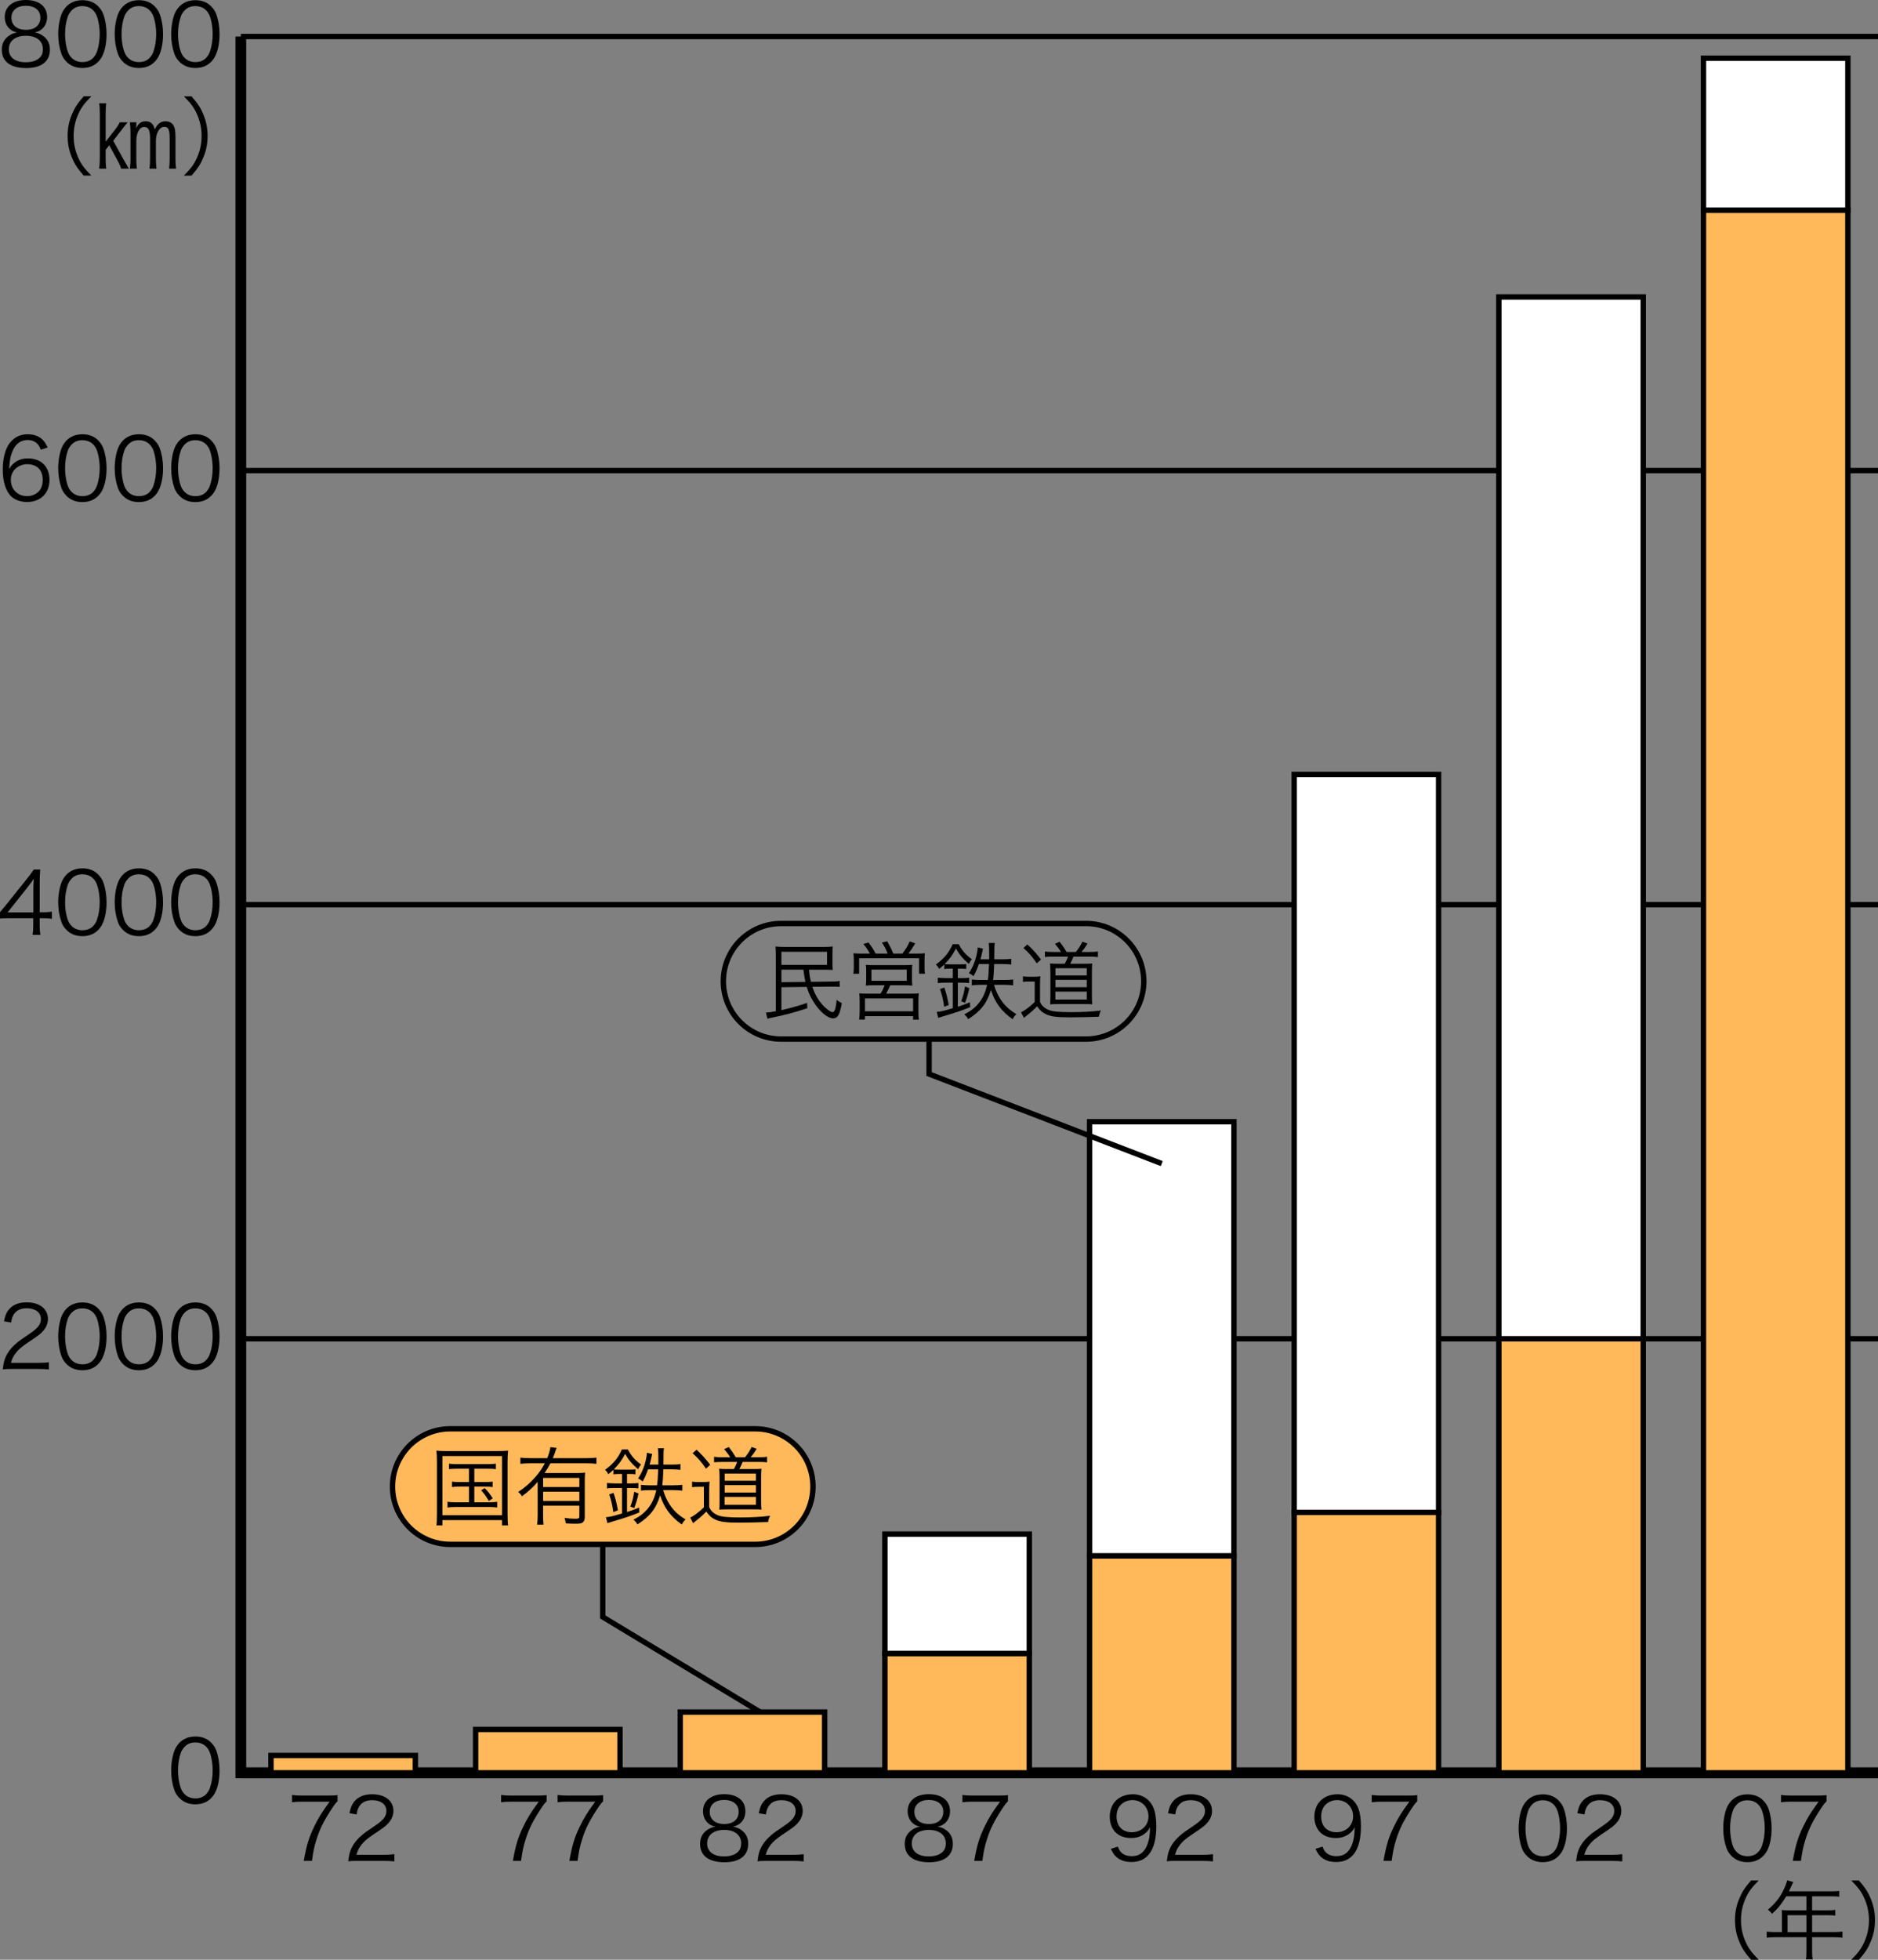 <?xml version="1.0" encoding="utf-8"?>
<!-- Generator: Adobe Illustrator 16.0.3, SVG Export Plug-In . SVG Version: 6.00 Build 0)  -->
<!DOCTYPE svg PUBLIC "-//W3C//DTD SVG 1.1//EN" "http://www.w3.org/Graphics/SVG/1.1/DTD/svg11.dtd">
<svg version="1.1" id="レイヤー_1" xmlns="http://www.w3.org/2000/svg" xmlns:xlink="http://www.w3.org/1999/xlink" x="0px"
	 y="0px" width="174.755px" height="182.281px" viewBox="0 0 174.755 182.281" enable-background="new 0 0 174.755 182.281"
	 xml:space="preserve">
<rect x="0" y="0" width="174.755" height="182.281" fill="#808080" stroke="none"/>
<path fill="#FFB85A" stroke="#000000" stroke-width="0.5" stroke-miterlimit="10" d="M75.65,138.271
	c0,2.969-2.406,5.375-5.375,5.375H41.9c-2.969,0-5.375-2.406-5.375-5.375l0,0c0-2.969,2.406-5.375,5.375-5.375h28.375
	C73.244,132.896,75.65,135.303,75.65,138.271L75.65,138.271z"/>
<line fill="none" stroke="#000000" stroke-miterlimit="10" x1="22.411" y1="164.896" x2="174.755" y2="164.896"/>
<g>
	<path d="M16.711,167.257c-0.216-0.216-0.384-0.464-0.479-0.735c-0.2-0.56-0.304-1.191-0.304-1.847c0-0.848,0.184-1.711,0.464-2.175
		c0.384-0.647,0.999-0.983,1.791-0.983c0.592,0,1.104,0.191,1.463,0.567c0.224,0.224,0.384,0.472,0.479,0.735
		c0.2,0.552,0.304,1.191,0.304,1.855c0,0.968-0.207,1.823-0.56,2.311c-0.399,0.56-0.959,0.84-1.694,0.84
		C17.583,167.825,17.087,167.633,16.711,167.257z M17.175,162.476c-0.168,0.185-0.296,0.384-0.359,0.584
		c-0.168,0.487-0.248,1.031-0.248,1.615c0,0.743,0.16,1.527,0.376,1.902c0.279,0.464,0.695,0.696,1.239,0.696
		c0.399,0,0.743-0.128,0.983-0.376c0.176-0.184,0.304-0.392,0.376-0.624c0.168-0.495,0.247-1.023,0.247-1.615
		c0-0.695-0.151-1.486-0.359-1.862c-0.264-0.479-0.695-0.728-1.255-0.728C17.759,162.068,17.431,162.204,17.175,162.476z"/>
</g>
<g>
	<path d="M1.136,127.33c-0.504,0-0.624,0.008-0.88,0.04c0.088-0.632,0.112-0.752,0.231-1.056c0.2-0.504,0.536-0.943,1.04-1.375
		c0.279-0.24,0.296-0.248,1.224-0.88c0.791-0.535,1.055-0.888,1.055-1.375c0-0.607-0.512-0.999-1.327-0.999
		c-0.527,0-0.919,0.176-1.159,0.52c-0.152,0.216-0.224,0.407-0.28,0.808L0.368,122.9c0.119-0.576,0.239-0.855,0.504-1.151
		c0.359-0.408,0.903-0.615,1.606-0.615c1.208,0,1.983,0.607,1.983,1.551c0,0.407-0.16,0.792-0.472,1.136
		c-0.24,0.271-0.448,0.424-1.359,1.031c-0.632,0.424-0.888,0.647-1.151,0.983c-0.248,0.327-0.36,0.544-0.456,0.928h2.551
		c0.399,0,0.672-0.017,0.976-0.057v0.672c-0.32-0.032-0.584-0.048-0.983-0.048H1.136z"/>
	<path d="M6.199,126.882c-0.216-0.216-0.384-0.464-0.479-0.735c-0.2-0.56-0.304-1.191-0.304-1.847c0-0.848,0.184-1.711,0.464-2.175
		c0.384-0.647,0.999-0.983,1.791-0.983c0.592,0,1.104,0.191,1.463,0.567c0.224,0.224,0.384,0.472,0.479,0.735
		c0.2,0.552,0.304,1.191,0.304,1.855c0,0.968-0.207,1.823-0.56,2.311c-0.399,0.56-0.959,0.84-1.694,0.84
		C7.071,127.45,6.575,127.258,6.199,126.882z M6.663,122.101c-0.168,0.185-0.296,0.384-0.359,0.584
		c-0.168,0.487-0.248,1.031-0.248,1.615c0,0.743,0.16,1.527,0.376,1.902c0.279,0.464,0.695,0.696,1.239,0.696
		c0.399,0,0.743-0.128,0.983-0.376c0.176-0.184,0.304-0.392,0.376-0.624c0.168-0.495,0.247-1.023,0.247-1.615
		c0-0.695-0.151-1.486-0.359-1.862c-0.264-0.479-0.695-0.728-1.255-0.728C7.247,121.693,6.919,121.829,6.663,122.101z"/>
	<path d="M11.455,126.882c-0.216-0.216-0.384-0.464-0.479-0.735c-0.2-0.56-0.304-1.191-0.304-1.847c0-0.848,0.184-1.711,0.464-2.175
		c0.384-0.647,0.999-0.983,1.791-0.983c0.592,0,1.104,0.191,1.463,0.567c0.224,0.224,0.384,0.472,0.479,0.735
		c0.2,0.552,0.304,1.191,0.304,1.855c0,0.968-0.207,1.823-0.56,2.311c-0.399,0.56-0.959,0.84-1.694,0.84
		C12.327,127.45,11.831,127.258,11.455,126.882z M11.919,122.101c-0.168,0.185-0.296,0.384-0.359,0.584
		c-0.168,0.487-0.248,1.031-0.248,1.615c0,0.743,0.16,1.527,0.376,1.902c0.279,0.464,0.695,0.696,1.239,0.696
		c0.399,0,0.743-0.128,0.983-0.376c0.176-0.184,0.304-0.392,0.376-0.624c0.168-0.495,0.247-1.023,0.247-1.615
		c0-0.695-0.151-1.486-0.359-1.862c-0.264-0.479-0.695-0.728-1.255-0.728C12.503,121.693,12.175,121.829,11.919,122.101z"/>
	<path d="M16.711,126.882c-0.216-0.216-0.384-0.464-0.479-0.735c-0.2-0.56-0.304-1.191-0.304-1.847c0-0.848,0.184-1.711,0.464-2.175
		c0.384-0.647,0.999-0.983,1.791-0.983c0.592,0,1.104,0.191,1.463,0.567c0.224,0.224,0.384,0.472,0.479,0.735
		c0.2,0.552,0.304,1.191,0.304,1.855c0,0.968-0.207,1.823-0.56,2.311c-0.399,0.56-0.959,0.84-1.694,0.84
		C17.583,127.45,17.087,127.258,16.711,126.882z M17.175,122.101c-0.168,0.185-0.296,0.384-0.359,0.584
		c-0.168,0.487-0.248,1.031-0.248,1.615c0,0.743,0.16,1.527,0.376,1.902c0.279,0.464,0.695,0.696,1.239,0.696
		c0.399,0,0.743-0.128,0.983-0.376c0.176-0.184,0.304-0.392,0.376-0.624c0.168-0.495,0.247-1.023,0.247-1.615
		c0-0.695-0.151-1.486-0.359-1.862c-0.264-0.479-0.695-0.728-1.255-0.728C17.759,121.693,17.431,121.829,17.175,122.101z"/>
</g>
<g>
	<path d="M0,84.836c0.168-0.191,0.352-0.416,0.52-0.615l2.022-2.527c0.272-0.335,0.416-0.535,0.6-0.815h0.601
		c-0.04,0.472-0.049,0.72-0.049,1.352v2.623h0.305c0.335,0,0.543-0.017,0.831-0.057v0.664c-0.296-0.04-0.496-0.056-0.84-0.056H3.693
		v0.688c0,0.384,0.017,0.567,0.064,0.863H3.03c0.048-0.28,0.063-0.504,0.063-0.863v-0.688H0.951c-0.447,0-0.688,0.008-0.951,0.031
		V84.836z M3.103,82.829c0-0.424,0.008-0.68,0.048-1.087c-0.168,0.239-0.368,0.503-0.6,0.799L0.712,84.86h2.391V82.829z"/>
	<path d="M6.199,86.507c-0.216-0.216-0.384-0.464-0.479-0.735c-0.2-0.56-0.304-1.191-0.304-1.847c0-0.848,0.184-1.711,0.464-2.175
		c0.384-0.647,0.999-0.983,1.791-0.983c0.592,0,1.104,0.191,1.463,0.567c0.224,0.224,0.384,0.472,0.479,0.735
		c0.2,0.552,0.304,1.191,0.304,1.855c0,0.968-0.207,1.823-0.56,2.311c-0.399,0.56-0.959,0.84-1.694,0.84
		C7.071,87.075,6.575,86.883,6.199,86.507z M6.663,81.726c-0.168,0.185-0.296,0.384-0.359,0.584
		c-0.168,0.487-0.248,1.031-0.248,1.615c0,0.743,0.16,1.527,0.376,1.902c0.279,0.464,0.695,0.696,1.239,0.696
		c0.399,0,0.743-0.128,0.983-0.376c0.176-0.184,0.304-0.392,0.376-0.624c0.168-0.495,0.247-1.023,0.247-1.615
		c0-0.695-0.151-1.486-0.359-1.862c-0.264-0.479-0.695-0.728-1.255-0.728C7.247,81.318,6.919,81.454,6.663,81.726z"/>
	<path d="M11.455,86.507c-0.216-0.216-0.384-0.464-0.479-0.735c-0.2-0.56-0.304-1.191-0.304-1.847c0-0.848,0.184-1.711,0.464-2.175
		c0.384-0.647,0.999-0.983,1.791-0.983c0.592,0,1.104,0.191,1.463,0.567c0.224,0.224,0.384,0.472,0.479,0.735
		c0.2,0.552,0.304,1.191,0.304,1.855c0,0.968-0.207,1.823-0.56,2.311c-0.399,0.56-0.959,0.84-1.694,0.84
		C12.327,87.075,11.831,86.883,11.455,86.507z M11.919,81.726c-0.168,0.185-0.296,0.384-0.359,0.584
		c-0.168,0.487-0.248,1.031-0.248,1.615c0,0.743,0.16,1.527,0.376,1.902c0.279,0.464,0.695,0.696,1.239,0.696
		c0.399,0,0.743-0.128,0.983-0.376c0.176-0.184,0.304-0.392,0.376-0.624c0.168-0.495,0.247-1.023,0.247-1.615
		c0-0.695-0.151-1.486-0.359-1.862c-0.264-0.479-0.695-0.728-1.255-0.728C12.503,81.318,12.175,81.454,11.919,81.726z"/>
	<path d="M16.711,86.507c-0.216-0.216-0.384-0.464-0.479-0.735c-0.2-0.56-0.304-1.191-0.304-1.847c0-0.848,0.184-1.711,0.464-2.175
		c0.384-0.647,0.999-0.983,1.791-0.983c0.592,0,1.104,0.191,1.463,0.567c0.224,0.224,0.384,0.472,0.479,0.735
		c0.2,0.552,0.304,1.191,0.304,1.855c0,0.968-0.207,1.823-0.56,2.311c-0.399,0.56-0.959,0.84-1.694,0.84
		C17.583,87.075,17.087,86.883,16.711,86.507z M17.175,81.726c-0.168,0.185-0.296,0.384-0.359,0.584
		c-0.168,0.487-0.248,1.031-0.248,1.615c0,0.743,0.16,1.527,0.376,1.902c0.279,0.464,0.695,0.696,1.239,0.696
		c0.399,0,0.743-0.128,0.983-0.376c0.176-0.184,0.304-0.392,0.376-0.624c0.168-0.495,0.247-1.023,0.247-1.615
		c0-0.695-0.151-1.486-0.359-1.862c-0.264-0.479-0.695-0.728-1.255-0.728C17.759,81.318,17.431,81.454,17.175,81.726z"/>
</g>
<g>
	<path d="M3.798,41.83c-0.104-0.256-0.16-0.367-0.279-0.503c-0.24-0.265-0.552-0.4-0.952-0.4c-0.623,0-1.095,0.336-1.383,0.992
		c-0.208,0.479-0.28,0.847-0.336,1.719c0.144-0.248,0.224-0.36,0.399-0.512c0.376-0.336,0.8-0.488,1.352-0.488
		c1.239,0,2.007,0.768,2.007,1.999c0,1.239-0.831,2.055-2.095,2.055c-0.567,0-1.104-0.184-1.447-0.503
		c-0.52-0.48-0.808-1.376-0.808-2.511c0-1,0.224-1.896,0.607-2.415c0.424-0.575,0.992-0.871,1.688-0.871
		c0.479,0,0.911,0.12,1.215,0.336c0.28,0.199,0.44,0.415,0.672,0.896L3.798,41.83z M2.511,43.174c-0.399,0-0.823,0.176-1.104,0.456
		c-0.264,0.264-0.399,0.615-0.399,1.015c0,0.864,0.647,1.504,1.511,1.504c0.52,0,1-0.248,1.247-0.647
		c0.128-0.208,0.208-0.536,0.208-0.848C3.974,43.71,3.446,43.174,2.511,43.174z"/>
	<path d="M6.199,46.132c-0.216-0.216-0.384-0.464-0.479-0.735c-0.2-0.56-0.304-1.191-0.304-1.847c0-0.848,0.184-1.711,0.464-2.175
		c0.384-0.647,0.999-0.983,1.791-0.983c0.592,0,1.104,0.191,1.463,0.567c0.224,0.224,0.384,0.472,0.479,0.735
		c0.2,0.552,0.304,1.191,0.304,1.855c0,0.968-0.207,1.823-0.56,2.311c-0.399,0.56-0.959,0.84-1.694,0.84
		C7.071,46.7,6.575,46.508,6.199,46.132z M6.663,41.351c-0.168,0.185-0.296,0.384-0.359,0.584c-0.168,0.487-0.248,1.031-0.248,1.615
		c0,0.743,0.16,1.527,0.376,1.902c0.279,0.464,0.695,0.696,1.239,0.696c0.399,0,0.743-0.128,0.983-0.376
		c0.176-0.184,0.304-0.392,0.376-0.624c0.168-0.495,0.247-1.023,0.247-1.615c0-0.695-0.151-1.486-0.359-1.862
		c-0.264-0.479-0.695-0.728-1.255-0.728C7.247,40.943,6.919,41.079,6.663,41.351z"/>
	<path d="M11.455,46.132c-0.216-0.216-0.384-0.464-0.479-0.735c-0.2-0.56-0.304-1.191-0.304-1.847c0-0.848,0.184-1.711,0.464-2.175
		c0.384-0.647,0.999-0.983,1.791-0.983c0.592,0,1.104,0.191,1.463,0.567c0.224,0.224,0.384,0.472,0.479,0.735
		c0.2,0.552,0.304,1.191,0.304,1.855c0,0.968-0.207,1.823-0.56,2.311c-0.399,0.56-0.959,0.84-1.694,0.84
		C12.327,46.7,11.831,46.508,11.455,46.132z M11.919,41.351c-0.168,0.185-0.296,0.384-0.359,0.584
		c-0.168,0.487-0.248,1.031-0.248,1.615c0,0.743,0.16,1.527,0.376,1.902c0.279,0.464,0.695,0.696,1.239,0.696
		c0.399,0,0.743-0.128,0.983-0.376c0.176-0.184,0.304-0.392,0.376-0.624c0.168-0.495,0.247-1.023,0.247-1.615
		c0-0.695-0.151-1.486-0.359-1.862c-0.264-0.479-0.695-0.728-1.255-0.728C12.503,40.943,12.175,41.079,11.919,41.351z"/>
	<path d="M16.711,46.132c-0.216-0.216-0.384-0.464-0.479-0.735c-0.2-0.56-0.304-1.191-0.304-1.847c0-0.848,0.184-1.711,0.464-2.175
		c0.384-0.647,0.999-0.983,1.791-0.983c0.592,0,1.104,0.191,1.463,0.567c0.224,0.224,0.384,0.472,0.479,0.735
		c0.2,0.552,0.304,1.191,0.304,1.855c0,0.968-0.207,1.823-0.56,2.311c-0.399,0.56-0.959,0.84-1.694,0.84
		C17.583,46.7,17.087,46.508,16.711,46.132z M17.175,41.351c-0.168,0.185-0.296,0.384-0.359,0.584
		c-0.168,0.487-0.248,1.031-0.248,1.615c0,0.743,0.16,1.527,0.376,1.902c0.279,0.464,0.695,0.696,1.239,0.696
		c0.399,0,0.743-0.128,0.983-0.376c0.176-0.184,0.304-0.392,0.376-0.624c0.168-0.495,0.247-1.023,0.247-1.615
		c0-0.695-0.151-1.486-0.359-1.862c-0.264-0.479-0.695-0.728-1.255-0.728C17.759,40.943,17.431,41.079,17.175,41.351z"/>
</g>
<g>
	<path d="M4.046,3.366c0.399,0.296,0.6,0.72,0.6,1.256c0,1.095-0.8,1.711-2.207,1.711c-1.463,0-2.271-0.607-2.271-1.711
		c0-0.576,0.231-1.016,0.712-1.327C1.128,3.135,1.304,3.07,1.6,3.022c-0.704-0.128-1.16-0.695-1.16-1.438
		C0.439,0.616,1.199,0,2.407,0C3.63,0,4.382,0.6,4.382,1.584c0,0.743-0.448,1.303-1.159,1.438C3.558,3.07,3.782,3.167,4.046,3.366z
		 M0.823,4.582c0,0.76,0.584,1.207,1.575,1.207c0.56,0,1.016-0.144,1.288-0.416C3.886,5.189,3.99,4.91,3.99,4.582
		c0-0.784-0.6-1.256-1.583-1.256C1.423,3.326,0.823,3.807,0.823,4.582z M1.063,1.632c0,0.711,0.512,1.143,1.352,1.143
		c0.839,0,1.343-0.432,1.343-1.143c0-0.672-0.527-1.096-1.351-1.096C1.591,0.536,1.063,0.968,1.063,1.632z"/>
	<path d="M6.199,5.757C5.983,5.541,5.815,5.293,5.72,5.021c-0.2-0.56-0.304-1.191-0.304-1.847C5.416,2.327,5.6,1.464,5.88,1
		c0.384-0.647,0.999-0.983,1.791-0.983c0.592,0,1.104,0.191,1.463,0.567c0.224,0.224,0.384,0.472,0.479,0.735
		c0.2,0.552,0.304,1.191,0.304,1.855c0,0.968-0.207,1.823-0.56,2.311c-0.399,0.56-0.959,0.84-1.694,0.84
		C7.071,6.325,6.575,6.133,6.199,5.757z M6.663,0.976C6.495,1.16,6.367,1.359,6.304,1.56C6.136,2.047,6.056,2.591,6.056,3.175
		c0,0.743,0.16,1.527,0.376,1.902c0.279,0.464,0.695,0.696,1.239,0.696c0.399,0,0.743-0.128,0.983-0.376
		C8.83,5.214,8.958,5.006,9.03,4.773C9.198,4.278,9.277,3.75,9.277,3.158c0-0.695-0.151-1.486-0.359-1.862
		C8.654,0.816,8.223,0.568,7.663,0.568C7.247,0.568,6.919,0.704,6.663,0.976z"/>
	<path d="M11.455,5.757c-0.216-0.216-0.384-0.464-0.479-0.735c-0.2-0.56-0.304-1.191-0.304-1.847c0-0.848,0.184-1.711,0.464-2.175
		c0.384-0.647,0.999-0.983,1.791-0.983c0.592,0,1.104,0.191,1.463,0.567c0.224,0.224,0.384,0.472,0.479,0.735
		c0.2,0.552,0.304,1.191,0.304,1.855c0,0.968-0.207,1.823-0.56,2.311c-0.399,0.56-0.959,0.84-1.694,0.84
		C12.327,6.325,11.831,6.133,11.455,5.757z M11.919,0.976C11.751,1.16,11.623,1.359,11.56,1.56
		c-0.168,0.487-0.248,1.031-0.248,1.615c0,0.743,0.16,1.527,0.376,1.902c0.279,0.464,0.695,0.696,1.239,0.696
		c0.399,0,0.743-0.128,0.983-0.376c0.176-0.184,0.304-0.392,0.376-0.624c0.168-0.495,0.247-1.023,0.247-1.615
		c0-0.695-0.151-1.486-0.359-1.862c-0.264-0.479-0.695-0.728-1.255-0.728C12.503,0.568,12.175,0.704,11.919,0.976z"/>
	<path d="M16.711,5.757c-0.216-0.216-0.384-0.464-0.479-0.735c-0.2-0.56-0.304-1.191-0.304-1.847c0-0.848,0.184-1.711,0.464-2.175
		c0.384-0.647,0.999-0.983,1.791-0.983c0.592,0,1.104,0.191,1.463,0.567c0.224,0.224,0.384,0.472,0.479,0.735
		c0.2,0.552,0.304,1.191,0.304,1.855c0,0.968-0.207,1.823-0.56,2.311c-0.399,0.56-0.959,0.84-1.694,0.84
		C17.583,6.325,17.087,6.133,16.711,5.757z M17.175,0.976c-0.168,0.185-0.296,0.384-0.359,0.584
		c-0.168,0.487-0.248,1.031-0.248,1.615c0,0.743,0.16,1.527,0.376,1.902c0.279,0.464,0.695,0.696,1.239,0.696
		c0.399,0,0.743-0.128,0.983-0.376c0.176-0.184,0.304-0.392,0.376-0.624c0.168-0.495,0.247-1.023,0.247-1.615
		c0-0.695-0.151-1.486-0.359-1.862c-0.264-0.479-0.695-0.728-1.255-0.728C17.759,0.568,17.431,0.704,17.175,0.976z"/>
</g>
<g>
	<path d="M7.788,16.332c-0.6-0.688-0.848-1.071-1.111-1.719c-0.265-0.64-0.384-1.271-0.384-1.967c0-0.696,0.119-1.327,0.384-1.967
		c0.264-0.648,0.512-1.032,1.111-1.72h0.711C7.828,9.64,7.563,10,7.284,10.615c-0.288,0.64-0.432,1.304-0.432,2.031
		s0.144,1.391,0.432,2.03c0.279,0.616,0.544,0.976,1.215,1.655H7.788z"/>
	<path d="M9.887,9.607c-0.04,0.288-0.056,0.528-0.056,0.904v2.67l0.928-1.191c0.16-0.207,0.287-0.407,0.384-0.615h0.735
		c-0.2,0.24-0.2,0.24-0.552,0.695l-0.792,1.023l0.968,1.751c0.128,0.225,0.328,0.576,0.488,0.84h-0.72
		c-0.057-0.208-0.128-0.384-0.24-0.584l-0.863-1.591l-0.336,0.432v0.832c0,0.384,0.016,0.6,0.056,0.911H9.231
		c0.032-0.24,0.056-0.575,0.056-0.911v-4.262c0-0.408-0.016-0.624-0.056-0.904H9.887z M15.731,15.685
		c0.04-0.248,0.057-0.512,0.057-0.903v-1.879c0-0.855-0.112-1.104-0.52-1.104c-0.424,0-0.76,0.575-0.76,1.303v1.688
		c0,0.352,0.016,0.615,0.056,0.896h-0.655c0.04-0.312,0.056-0.567,0.056-0.903v-1.879c0-0.8-0.152-1.096-0.552-1.096
		c-0.424,0-0.728,0.544-0.728,1.312v1.663c0,0.376,0.008,0.575,0.056,0.903h-0.655c0.04-0.296,0.056-0.575,0.056-0.903v-2.503
		c0-0.279-0.016-0.56-0.056-0.903h0.6v0.312c0,0.064-0.008,0.176-0.016,0.28c0.159-0.456,0.455-0.688,0.879-0.688
		c0.288,0,0.512,0.096,0.656,0.296c0.096,0.119,0.144,0.224,0.199,0.472c0.224-0.52,0.552-0.768,0.991-0.768
		c0.296,0,0.536,0.104,0.688,0.296c0.176,0.231,0.247,0.56,0.247,1.159v2.055c0,0.336,0.009,0.512,0.057,0.896H15.731z"/>
	<path d="M17.111,16.332c0.672-0.672,0.936-1.039,1.216-1.655c0.287-0.64,0.432-1.303,0.432-2.03s-0.145-1.392-0.432-2.031
		C18.047,10,17.783,9.632,17.111,8.96h0.712c0.6,0.688,0.848,1.071,1.111,1.72c0.264,0.64,0.384,1.271,0.384,1.967
		c0,0.695-0.12,1.327-0.384,1.967c-0.264,0.647-0.512,1.031-1.111,1.719H17.111z"/>
</g>
<polyline fill="none" stroke="#000000" stroke-miterlimit="10" points="174.755,164.896 22.411,164.896 22.411,3.396 "/>
<line fill="none" stroke="#000000" stroke-width="0.5" stroke-miterlimit="10" x1="22.411" y1="124.521" x2="174.755" y2="124.521"/>
<line fill="none" stroke="#000000" stroke-width="0.5" stroke-miterlimit="10" x1="22.411" y1="84.146" x2="174.755" y2="84.146"/>
<line fill="none" stroke="#000000" stroke-width="0.5" stroke-miterlimit="10" x1="22.411" y1="43.771" x2="174.755" y2="43.771"/>
<line fill="none" stroke="#000000" stroke-width="0.5" stroke-miterlimit="10" x1="22.411" y1="3.396" x2="174.755" y2="3.396"/>
<rect x="25.215" y="163.281" fill="#FFB85A" stroke="#000000" stroke-width="0.5" stroke-miterlimit="10" width="13.436" height="1.615"/>
<rect x="44.258" y="160.859" fill="#FFB85A" stroke="#000000" stroke-width="0.5" stroke-miterlimit="10" width="13.436" height="4.037"/>
<rect x="63.301" y="159.244" fill="#FFB85A" stroke="#000000" stroke-width="0.5" stroke-miterlimit="10" width="13.436" height="5.652"/>
<rect x="82.344" y="153.793" fill="#FFB85A" stroke="#000000" stroke-width="0.5" stroke-miterlimit="10" width="13.436" height="11.104"/>
<rect x="101.387" y="144.709" fill="#FFB85A" stroke="#000000" stroke-width="0.5" stroke-miterlimit="10" width="13.436" height="20.188"/>
<rect x="120.43" y="140.672" fill="#FFB85A" stroke="#000000" stroke-width="0.5" stroke-miterlimit="10" width="13.436" height="24.225"/>
<rect x="139.473" y="124.521" fill="#FFB85A" stroke="#000000" stroke-width="0.5" stroke-miterlimit="10" width="13.436" height="40.375"/>
<rect x="158.516" y="19.547" fill="#FFB85A" stroke="#000000" stroke-width="0.5" stroke-miterlimit="10" width="13.436" height="145.35"/>
<rect x="82.344" y="142.69" fill="#FFFFFF" stroke="#000000" stroke-width="0.5" stroke-miterlimit="10" width="13.436" height="11.103"/>
<rect x="101.387" y="104.334" fill="#FFFFFF" stroke="#000000" stroke-width="0.5" stroke-miterlimit="10" width="13.436" height="40.375"/>
<rect x="120.43" y="72.034" fill="#FFFFFF" stroke="#000000" stroke-width="0.5" stroke-miterlimit="10" width="13.436" height="68.638"/>
<rect x="139.473" y="27.621" fill="#FFFFFF" stroke="#000000" stroke-width="0.5" stroke-miterlimit="10" width="13.436" height="96.9"/>
<rect x="158.516" y="5.415" fill="#FFFFFF" stroke="#000000" stroke-width="0.5" stroke-miterlimit="10" width="13.436" height="14.132"/>
<g>
	<path d="M161.137,172.637c-0.216-0.216-0.384-0.463-0.479-0.735c-0.2-0.56-0.304-1.191-0.304-1.847
		c0-0.848,0.184-1.711,0.464-2.175c0.384-0.647,0.999-0.983,1.791-0.983c0.592,0,1.104,0.191,1.463,0.567
		c0.224,0.224,0.384,0.472,0.479,0.735c0.2,0.552,0.304,1.191,0.304,1.855c0,0.967-0.207,1.823-0.56,2.311
		c-0.399,0.56-0.959,0.84-1.694,0.84C162.009,173.205,161.513,173.013,161.137,172.637z M161.601,167.855
		c-0.168,0.185-0.296,0.384-0.359,0.584c-0.168,0.487-0.248,1.031-0.248,1.615c0,0.743,0.16,1.527,0.376,1.902
		c0.279,0.464,0.695,0.696,1.239,0.696c0.399,0,0.743-0.128,0.983-0.376c0.176-0.184,0.304-0.392,0.376-0.624
		c0.168-0.495,0.247-1.023,0.247-1.615c0-0.695-0.151-1.486-0.359-1.862c-0.264-0.48-0.695-0.728-1.255-0.728
		C162.185,167.448,161.856,167.584,161.601,167.855z"/>
	<path d="M169.967,167.552c-0.144,0.112-0.28,0.288-0.592,0.768c-0.72,1.111-1.056,1.791-1.367,2.767
		c-0.208,0.664-0.296,1.071-0.424,1.999h-0.76c0.256-1.447,0.472-2.167,0.968-3.19c0.384-0.8,0.728-1.352,1.439-2.318h-2.599
		c-0.376,0-0.6,0.016-0.903,0.056v-0.68c0.312,0.04,0.527,0.056,0.911,0.056h2.398c0.472,0,0.647-0.008,0.928-0.04V167.552z"/>
</g>
<g>
	<path d="M162.942,182.281c-0.6-0.688-0.848-1.071-1.111-1.719c-0.265-0.64-0.384-1.271-0.384-1.967
		c0-0.696,0.119-1.327,0.384-1.967c0.264-0.648,0.512-1.032,1.111-1.72h0.711c-0.671,0.68-0.936,1.04-1.215,1.655
		c-0.288,0.64-0.432,1.304-0.432,2.031s0.144,1.391,0.432,2.03c0.279,0.616,0.544,0.976,1.215,1.655H162.942z"/>
	<path d="M165.817,178.132c0-0.176-0.009-0.312-0.024-0.472c0.168,0.016,0.344,0.023,0.567,0.023h1.735v-1.303h-1.879
		c-0.408,0.68-0.792,1.151-1.327,1.631c-0.128-0.184-0.208-0.264-0.384-0.384c0.791-0.672,1.223-1.255,1.599-2.15
		c0.104-0.232,0.16-0.416,0.2-0.584l0.567,0.16c-0.031,0.063-0.056,0.119-0.104,0.216l-0.304,0.647h3.966
		c0.352,0,0.52-0.008,0.72-0.04v0.544c-0.2-0.032-0.393-0.04-0.72-0.04h-1.808v1.303h1.447c0.328,0,0.504-0.008,0.712-0.04v0.528
		c-0.208-0.024-0.399-0.032-0.704-0.032h-1.455v1.567h2.016c0.359,0,0.583-0.017,0.808-0.048v0.575
		c-0.232-0.032-0.48-0.048-0.808-0.048h-2.016v1.319c0,0.344,0.017,0.536,0.057,0.743h-0.632c0.04-0.199,0.048-0.375,0.048-0.743
		v-1.319h-2.887c-0.327,0-0.575,0.016-0.808,0.048v-0.575c0.232,0.031,0.456,0.048,0.808,0.048h0.608V178.132z M168.096,179.707
		v-1.567h-1.759v1.567H168.096z"/>
	<path d="M172.266,182.281c0.672-0.672,0.936-1.039,1.216-1.655c0.287-0.64,0.432-1.303,0.432-2.03s-0.145-1.392-0.432-2.031
		c-0.28-0.615-0.544-0.983-1.216-1.655h0.712c0.6,0.688,0.848,1.071,1.111,1.72c0.264,0.64,0.384,1.271,0.384,1.967
		c0,0.695-0.12,1.327-0.384,1.967c-0.264,0.647-0.512,1.031-1.111,1.719H172.266z"/>
</g>
<g>
	<path d="M142.094,172.637c-0.216-0.216-0.384-0.463-0.479-0.735c-0.2-0.56-0.304-1.191-0.304-1.847
		c0-0.848,0.184-1.711,0.464-2.175c0.384-0.647,0.999-0.983,1.791-0.983c0.592,0,1.104,0.191,1.463,0.567
		c0.224,0.224,0.384,0.472,0.479,0.735c0.2,0.552,0.304,1.191,0.304,1.855c0,0.967-0.207,1.823-0.56,2.311
		c-0.399,0.56-0.959,0.84-1.694,0.84C142.966,173.205,142.47,173.013,142.094,172.637z M142.558,167.855
		c-0.168,0.185-0.296,0.384-0.359,0.584c-0.168,0.487-0.248,1.031-0.248,1.615c0,0.743,0.16,1.527,0.376,1.902
		c0.279,0.464,0.695,0.696,1.239,0.696c0.399,0,0.743-0.128,0.983-0.376c0.176-0.184,0.304-0.392,0.376-0.624
		c0.168-0.495,0.247-1.023,0.247-1.615c0-0.695-0.151-1.486-0.359-1.862c-0.264-0.48-0.695-0.728-1.255-0.728
		C143.142,167.448,142.813,167.584,142.558,167.855z"/>
	<path d="M147.542,173.085c-0.504,0-0.624,0.008-0.88,0.04c0.088-0.632,0.112-0.752,0.231-1.056c0.2-0.504,0.536-0.943,1.04-1.375
		c0.279-0.24,0.296-0.248,1.224-0.88c0.791-0.535,1.055-0.888,1.055-1.375c0-0.607-0.512-1-1.327-1
		c-0.527,0-0.919,0.177-1.159,0.521c-0.152,0.216-0.224,0.407-0.28,0.808l-0.671-0.112c0.119-0.575,0.239-0.855,0.504-1.151
		c0.359-0.408,0.903-0.615,1.606-0.615c1.208,0,1.983,0.607,1.983,1.551c0,0.408-0.16,0.791-0.472,1.136
		c-0.24,0.271-0.448,0.423-1.359,1.031c-0.632,0.424-0.888,0.647-1.151,0.983c-0.248,0.328-0.36,0.544-0.456,0.928h2.551
		c0.399,0,0.672-0.017,0.976-0.057v0.672c-0.32-0.032-0.584-0.048-0.983-0.048H147.542z"/>
</g>
<g>
	<path d="M123.067,171.758c0.096,0.264,0.159,0.376,0.287,0.512c0.225,0.248,0.568,0.376,1.008,0.376
		c0.575,0,0.991-0.232,1.287-0.736c0.152-0.256,0.28-0.647,0.344-1.023c0.032-0.199,0.057-0.527,0.072-0.936
		c-0.112,0.216-0.176,0.296-0.32,0.448c-0.407,0.384-0.855,0.56-1.455,0.56c-0.592,0-1.095-0.184-1.439-0.527
		c-0.344-0.344-0.543-0.872-0.543-1.439c0-1.271,0.855-2.103,2.167-2.103c0.896,0,1.631,0.512,1.935,1.343
		c0.16,0.432,0.231,0.976,0.231,1.663c0,1.111-0.231,2.015-0.663,2.551c-0.4,0.504-0.928,0.743-1.663,0.743
		c-0.552,0-1-0.144-1.344-0.432c-0.224-0.184-0.352-0.367-0.56-0.791L123.067,171.758z M125.913,168.943
		c0-0.863-0.64-1.512-1.495-1.512c-0.527,0-1.007,0.256-1.271,0.68c-0.128,0.208-0.207,0.528-0.207,0.84
		c0,0.903,0.552,1.471,1.423,1.471C125.25,170.422,125.913,169.791,125.913,168.943z"/>
	<path d="M131.881,167.552c-0.144,0.112-0.28,0.288-0.592,0.768c-0.72,1.111-1.056,1.791-1.367,2.767
		c-0.208,0.664-0.296,1.071-0.424,1.999h-0.76c0.256-1.447,0.472-2.167,0.968-3.19c0.384-0.8,0.728-1.352,1.439-2.318h-2.599
		c-0.376,0-0.6,0.016-0.903,0.056v-0.68c0.312,0.04,0.527,0.056,0.911,0.056h2.398c0.472,0,0.647-0.008,0.928-0.04V167.552z"/>
</g>
<g>
	<path d="M104.024,171.758c0.096,0.264,0.159,0.376,0.287,0.512c0.225,0.248,0.568,0.376,1.008,0.376
		c0.575,0,0.991-0.232,1.287-0.736c0.152-0.256,0.28-0.647,0.344-1.023c0.032-0.199,0.057-0.527,0.072-0.936
		c-0.112,0.216-0.176,0.296-0.32,0.448c-0.407,0.384-0.855,0.56-1.455,0.56c-0.592,0-1.095-0.184-1.439-0.527
		c-0.344-0.344-0.543-0.872-0.543-1.439c0-1.271,0.855-2.103,2.167-2.103c0.896,0,1.631,0.512,1.935,1.343
		c0.16,0.432,0.231,0.976,0.231,1.663c0,1.111-0.231,2.015-0.663,2.551c-0.4,0.504-0.928,0.743-1.663,0.743
		c-0.552,0-1-0.144-1.344-0.432c-0.224-0.184-0.352-0.367-0.56-0.791L104.024,171.758z M106.87,168.943
		c0-0.863-0.64-1.512-1.495-1.512c-0.527,0-1.007,0.256-1.271,0.68c-0.128,0.208-0.207,0.528-0.207,0.84
		c0,0.903,0.552,1.471,1.423,1.471C106.207,170.422,106.87,169.791,106.87,168.943z"/>
	<path d="M109.456,173.085c-0.504,0-0.624,0.008-0.88,0.04c0.088-0.632,0.112-0.752,0.231-1.056c0.2-0.504,0.536-0.943,1.04-1.375
		c0.279-0.24,0.296-0.248,1.224-0.88c0.791-0.535,1.055-0.888,1.055-1.375c0-0.607-0.512-1-1.327-1
		c-0.527,0-0.919,0.177-1.159,0.521c-0.152,0.216-0.224,0.407-0.28,0.808l-0.671-0.112c0.119-0.575,0.239-0.855,0.504-1.151
		c0.359-0.408,0.903-0.615,1.606-0.615c1.208,0,1.983,0.607,1.983,1.551c0,0.408-0.16,0.791-0.472,1.136
		c-0.24,0.271-0.448,0.423-1.359,1.031c-0.632,0.424-0.888,0.647-1.151,0.983c-0.248,0.328-0.36,0.544-0.456,0.928h2.551
		c0.399,0,0.672-0.017,0.976-0.057v0.672c-0.32-0.032-0.584-0.048-0.983-0.048H109.456z"/>
</g>
<g>
	<path d="M88.067,170.246c0.399,0.296,0.6,0.72,0.6,1.256c0,1.095-0.8,1.711-2.207,1.711c-1.463,0-2.271-0.607-2.271-1.711
		c0-0.576,0.231-1.016,0.712-1.327c0.248-0.16,0.424-0.225,0.72-0.272c-0.704-0.128-1.16-0.695-1.16-1.439
		c0-0.967,0.76-1.583,1.968-1.583c1.223,0,1.975,0.6,1.975,1.583c0,0.744-0.448,1.304-1.159,1.439
		C87.579,169.95,87.804,170.047,88.067,170.246z M84.845,171.462c0,0.76,0.584,1.207,1.575,1.207c0.56,0,1.016-0.144,1.288-0.416
		c0.199-0.184,0.304-0.464,0.304-0.791c0-0.784-0.6-1.256-1.583-1.256C85.444,170.206,84.845,170.687,84.845,171.462z
		 M85.085,168.512c0,0.711,0.512,1.143,1.352,1.143c0.839,0,1.343-0.432,1.343-1.143c0-0.672-0.527-1.096-1.351-1.096
		C85.612,167.416,85.085,167.848,85.085,168.512z"/>
	<path d="M93.795,167.552c-0.144,0.112-0.28,0.288-0.592,0.768c-0.72,1.111-1.056,1.791-1.367,2.767
		c-0.208,0.664-0.296,1.071-0.424,1.999h-0.76c0.256-1.447,0.472-2.167,0.968-3.19c0.384-0.8,0.728-1.352,1.439-2.318h-2.599
		c-0.376,0-0.6,0.016-0.903,0.056v-0.68c0.312,0.04,0.527,0.056,0.911,0.056h2.398c0.472,0,0.647-0.008,0.928-0.04V167.552z"/>
</g>
<g>
	<path d="M69.024,170.246c0.399,0.296,0.6,0.72,0.6,1.256c0,1.095-0.8,1.711-2.207,1.711c-1.463,0-2.271-0.607-2.271-1.711
		c0-0.576,0.231-1.016,0.712-1.327c0.248-0.16,0.424-0.225,0.72-0.272c-0.704-0.128-1.16-0.695-1.16-1.439
		c0-0.967,0.76-1.583,1.968-1.583c1.223,0,1.975,0.6,1.975,1.583c0,0.744-0.448,1.304-1.159,1.439
		C68.536,169.95,68.761,170.047,69.024,170.246z M65.802,171.462c0,0.76,0.584,1.207,1.575,1.207c0.56,0,1.016-0.144,1.288-0.416
		c0.199-0.184,0.304-0.464,0.304-0.791c0-0.784-0.6-1.256-1.583-1.256C66.401,170.206,65.802,170.687,65.802,171.462z
		 M66.042,168.512c0,0.711,0.512,1.143,1.352,1.143c0.839,0,1.343-0.432,1.343-1.143c0-0.672-0.527-1.096-1.351-1.096
		C66.569,167.416,66.042,167.848,66.042,168.512z"/>
	<path d="M71.37,173.085c-0.504,0-0.624,0.008-0.88,0.04c0.088-0.632,0.112-0.752,0.231-1.056c0.2-0.504,0.536-0.943,1.04-1.375
		c0.279-0.24,0.296-0.248,1.224-0.88c0.791-0.535,1.055-0.888,1.055-1.375c0-0.607-0.512-1-1.327-1
		c-0.527,0-0.919,0.177-1.159,0.521c-0.152,0.216-0.224,0.407-0.28,0.808l-0.671-0.112c0.119-0.575,0.239-0.855,0.504-1.151
		c0.359-0.408,0.903-0.615,1.606-0.615c1.208,0,1.983,0.607,1.983,1.551c0,0.408-0.16,0.791-0.472,1.136
		c-0.24,0.271-0.448,0.423-1.359,1.031c-0.632,0.424-0.888,0.647-1.151,0.983c-0.248,0.328-0.36,0.544-0.456,0.928h2.551
		c0.399,0,0.672-0.017,0.976-0.057v0.672c-0.32-0.032-0.584-0.048-0.983-0.048H71.37z"/>
</g>
<g>
	<path d="M50.868,167.552c-0.144,0.112-0.28,0.288-0.592,0.768c-0.72,1.111-1.056,1.791-1.367,2.767
		c-0.208,0.664-0.296,1.071-0.424,1.999h-0.76c0.256-1.447,0.472-2.167,0.968-3.19c0.384-0.8,0.728-1.352,1.439-2.318h-2.599
		c-0.376,0-0.6,0.016-0.903,0.056v-0.68c0.312,0.04,0.527,0.056,0.911,0.056h2.398c0.472,0,0.647-0.008,0.928-0.04V167.552z"/>
	<path d="M56.124,167.552c-0.144,0.112-0.28,0.288-0.592,0.768c-0.72,1.111-1.056,1.791-1.367,2.767
		c-0.208,0.664-0.296,1.071-0.424,1.999h-0.76c0.256-1.447,0.472-2.167,0.968-3.19c0.384-0.8,0.728-1.352,1.439-2.318H52.79
		c-0.376,0-0.6,0.016-0.903,0.056v-0.68c0.312,0.04,0.527,0.056,0.911,0.056h2.398c0.472,0,0.647-0.008,0.928-0.04V167.552z"/>
</g>
<g>
	<path d="M31.41,167.552c-0.144,0.112-0.28,0.288-0.592,0.768c-0.72,1.111-1.056,1.791-1.367,2.767
		c-0.208,0.664-0.296,1.071-0.424,1.999h-0.76c0.256-1.447,0.472-2.167,0.968-3.19c0.384-0.8,0.728-1.352,1.439-2.318h-2.599
		c-0.376,0-0.6,0.016-0.903,0.056v-0.68c0.312,0.04,0.527,0.056,0.911,0.056h2.398c0.472,0,0.647-0.008,0.928-0.04V167.552z"/>
	<path d="M33.284,173.085c-0.504,0-0.624,0.008-0.88,0.04c0.088-0.632,0.112-0.752,0.231-1.056c0.2-0.504,0.536-0.943,1.04-1.375
		c0.279-0.24,0.296-0.248,1.224-0.88c0.791-0.535,1.055-0.888,1.055-1.375c0-0.607-0.512-1-1.327-1
		c-0.527,0-0.919,0.177-1.159,0.521c-0.152,0.216-0.224,0.407-0.28,0.808l-0.671-0.112c0.119-0.575,0.239-0.855,0.504-1.151
		c0.359-0.408,0.903-0.615,1.606-0.615c1.208,0,1.983,0.607,1.983,1.551c0,0.408-0.16,0.791-0.472,1.136
		c-0.24,0.271-0.448,0.423-1.359,1.031c-0.632,0.424-0.888,0.647-1.151,0.983c-0.248,0.328-0.36,0.544-0.456,0.928h2.551
		c0.399,0,0.672-0.017,0.976-0.057v0.672c-0.32-0.032-0.584-0.048-0.983-0.048H33.284z"/>
</g>
<g>
	<path d="M40.659,135.913c0-0.384-0.017-0.663-0.049-0.983c0.265,0.032,0.504,0.04,0.936,0.04h4.781c0.424,0,0.656-0.008,0.952-0.04
		c-0.032,0.296-0.048,0.568-0.048,0.983v4.87c0,0.583,0.016,0.879,0.048,1.095h-0.56v-0.487h-5.549v0.487H40.61
		c0.032-0.216,0.049-0.504,0.049-1.095V135.913z M41.171,140.935h5.549v-5.509h-5.549V140.935z M42.538,136.609
		c-0.344,0-0.536,0.008-0.752,0.04v-0.512c0.224,0.04,0.399,0.048,0.752,0.048h2.822c0.359,0,0.575-0.017,0.783-0.048v0.512
		c-0.224-0.032-0.416-0.04-0.775-0.04h-1.231v1.239h0.983c0.36,0,0.52-0.008,0.72-0.04v0.504c-0.2-0.032-0.384-0.04-0.72-0.04
		h-0.983v1.463h1.344c0.327,0,0.56-0.016,0.783-0.048v0.527c-0.231-0.032-0.472-0.048-0.783-0.048h-3.047
		c-0.328,0-0.552,0.016-0.791,0.048v-0.527c0.224,0.032,0.455,0.048,0.791,0.048h1.207v-1.463h-0.855
		c-0.335,0-0.527,0.008-0.728,0.04v-0.504c0.2,0.032,0.36,0.04,0.728,0.04h0.855v-1.239H42.538z M45.104,138.416
		c0.327,0.328,0.455,0.504,0.751,0.951l-0.375,0.24c-0.28-0.487-0.408-0.664-0.712-0.991L45.104,138.416z"/>
	<path d="M50.034,137.832c-0.464,0.528-0.815,0.855-1.464,1.344c-0.096-0.176-0.159-0.248-0.352-0.408
		c0.592-0.376,1.088-0.808,1.575-1.359c0.36-0.399,0.632-0.791,0.903-1.303h-1.383c-0.368,0-0.624,0.016-0.888,0.048v-0.576
		c0.256,0.032,0.504,0.049,0.888,0.049h1.607c0.176-0.44,0.247-0.672,0.296-1.023l0.583,0.071c-0.04,0.088-0.048,0.112-0.16,0.44
		c-0.071,0.191-0.111,0.312-0.199,0.512h3.19c0.367,0,0.615-0.017,0.871-0.049v0.576c-0.24-0.032-0.536-0.048-0.871-0.048h-3.414
		c-0.2,0.392-0.305,0.56-0.544,0.903h2.918c0.408,0,0.616-0.008,0.855-0.04c-0.023,0.24-0.032,0.52-0.032,0.936v3.206
		c0,0.248-0.071,0.416-0.216,0.512c-0.119,0.08-0.287,0.104-0.655,0.104c-0.231,0-0.552-0.009-0.896-0.032
		c-0.024-0.216-0.048-0.32-0.12-0.512c0.384,0.056,0.688,0.08,1.008,0.08c0.319,0,0.376-0.04,0.376-0.24v-0.976h-3.374v0.855
		c0,0.4,0.008,0.656,0.039,0.912h-0.591c0.031-0.28,0.048-0.568,0.048-0.912V137.832z M53.912,137.465h-3.374v0.848h3.374V137.465z
		 M50.538,138.744v0.871h3.374v-0.871H50.538z"/>
	<path d="M57.61,137.097c-0.2,0-0.352,0.008-0.528,0.032v-0.424c-0.184,0.176-0.256,0.24-0.479,0.416
		c-0.12-0.232-0.12-0.232-0.304-0.408c0.768-0.552,1.231-1.111,1.567-1.895h0.56c0.336,0.623,0.624,0.959,1.231,1.407
		c-0.128,0.136-0.184,0.231-0.288,0.432c-0.6-0.536-0.84-0.815-1.199-1.432c-0.312,0.607-0.592,0.983-1.056,1.447
		c0.136,0.017,0.304,0.024,0.504,0.024h0.983c0.231,0,0.384-0.008,0.527-0.032v0.464c-0.167-0.024-0.296-0.032-0.535-0.032h-0.248
		v0.88h0.336c0.312,0,0.527-0.008,0.72-0.04v0.504c-0.208-0.032-0.4-0.04-0.72-0.04h-0.336v2.238
		c0.376-0.12,0.576-0.191,1.128-0.416l0.016,0.456c-0.76,0.312-1.463,0.544-2.455,0.832c-0.199,0.056-0.271,0.08-0.512,0.159
		l-0.136-0.552c0.312-0.016,0.607-0.079,1.495-0.344V138.4h-0.655c-0.328,0-0.52,0.008-0.744,0.04v-0.504
		c0.2,0.023,0.424,0.04,0.752,0.04h0.647v-0.88H57.61z M57.074,140.639c-0.088-0.632-0.176-1.016-0.384-1.646l0.4-0.137
		c0.184,0.536,0.287,0.928,0.407,1.623L57.074,140.639z M58.657,140.127c0.192-0.504,0.28-0.839,0.353-1.375l0.407,0.16
		c-0.136,0.615-0.208,0.839-0.399,1.359L58.657,140.127z M60.305,136.665c-0.176,0.496-0.271,0.72-0.504,1.136
		c-0.16-0.145-0.256-0.208-0.424-0.28c0.376-0.575,0.624-1.191,0.76-1.919c0.04-0.191,0.056-0.319,0.056-0.479l0.496,0.111
		c-0.048,0.192-0.048,0.208-0.096,0.424s-0.08,0.368-0.145,0.568h0.816c0-0.225,0-0.32,0-0.464c0-0.64-0.009-0.823-0.04-1.056h0.56
		c-0.04,0.224-0.04,0.224-0.048,1.52h0.759c0.416,0,0.632-0.017,0.824-0.048v0.535c-0.232-0.032-0.544-0.048-0.808-0.048h-0.784
		c-0.023,0.735-0.048,1.079-0.096,1.487h1.031c0.353,0,0.64-0.017,0.832-0.048v0.543c-0.264-0.031-0.536-0.048-0.824-0.048h-0.959
		c0.136,0.48,0.344,0.936,0.607,1.344c0.376,0.575,0.808,0.983,1.479,1.383c-0.176,0.168-0.24,0.265-0.352,0.472
		c-1.04-0.735-1.647-1.559-2.016-2.718c-0.375,1.239-0.967,1.99-2.118,2.71c-0.096-0.184-0.2-0.304-0.368-0.439
		c0.616-0.32,0.991-0.607,1.335-1.031c0.393-0.472,0.632-1,0.792-1.72h-0.615c-0.328,0-0.601,0.017-0.808,0.048v-0.543
		c0.199,0.031,0.479,0.048,0.799,0.048h0.696c0.056-0.376,0.08-0.8,0.104-1.487H60.305z"/>
	<path d="M64.403,137.809c0.191,0.032,0.304,0.04,0.607,0.04h0.416c0.231,0,0.415-0.008,0.6-0.04
		c-0.024,0.248-0.032,0.456-0.032,0.831v1.543c0.151,0.353,0.407,0.584,0.8,0.752c0.359,0.152,0.951,0.208,2.095,0.208
		c1.055,0,2.055-0.056,2.774-0.16c-0.104,0.208-0.152,0.368-0.192,0.584c-0.823,0.032-2.022,0.056-2.702,0.056
		c-1.216,0-1.759-0.071-2.215-0.287c-0.344-0.16-0.552-0.345-0.832-0.744c-0.327,0.344-0.479,0.479-1.039,0.928
		c-0.056,0.04-0.104,0.08-0.184,0.16l-0.272-0.528c0.328-0.144,0.8-0.495,1.271-0.951v-1.911h-0.52c-0.264,0-0.384,0.008-0.575,0.04
		V137.809z M64.818,134.842c0.536,0.504,0.864,0.872,1.271,1.407l-0.399,0.352c-0.4-0.6-0.744-0.991-1.239-1.431L64.818,134.842z
		 M67.945,135.546c-0.128-0.225-0.313-0.472-0.561-0.76l0.433-0.192c0.247,0.313,0.384,0.512,0.655,0.952h0.855
		c0.256-0.313,0.456-0.624,0.615-0.96l0.472,0.176c-0.207,0.336-0.375,0.568-0.56,0.784h0.736c0.384,0,0.607-0.017,0.791-0.048v0.52
		c-0.264-0.032-0.504-0.04-0.791-0.04h-1.487c-0.096,0.264-0.168,0.407-0.304,0.663h1.287c0.384,0,0.615-0.008,0.768-0.031
		c-0.024,0.247-0.032,0.495-0.032,0.808v2.175c0,0.319,0.008,0.591,0.032,0.823c-0.16-0.016-0.36-0.024-0.592-0.024h-2.543
		c-0.271,0-0.575,0.009-0.783,0.024c0.016-0.24,0.024-0.504,0.024-0.775v-2.247c0-0.28-0.017-0.6-0.04-0.783
		c0.184,0.023,0.439,0.031,0.839,0.031h0.536c0.136-0.247,0.224-0.439,0.304-0.663h-1.344c-0.384,0-0.56,0.008-0.807,0.032v-0.512
		c0.176,0.031,0.407,0.048,0.815,0.048H67.945z M67.425,139.967h2.919v-0.735h-2.919V139.967z M67.434,137.729h2.91v-0.672h-2.91
		V137.729z M67.434,138.824h2.91v-0.688h-2.91V138.824z"/>
</g>
<g>
	<path d="M75.28,90.193c0.048,0.496,0.071,0.68,0.184,1.128l1.823-0.024c0.463,0,0.647-0.016,0.847-0.056v0.552
		c-0.295-0.024-0.295-0.024-0.839-0.024l-1.703,0.017c0.216,0.671,0.552,1.255,1.016,1.751c0.312,0.336,0.703,0.607,0.871,0.607
		c0.184,0,0.304-0.352,0.376-1.151c0.2,0.168,0.271,0.208,0.479,0.304c-0.176,1.063-0.384,1.423-0.808,1.423
		c-0.439,0-1.087-0.487-1.607-1.215c-0.392-0.544-0.647-1.056-0.855-1.711l-2.351,0.032v2.126c0.84-0.184,1.52-0.375,2.391-0.671
		l0.017,0.495c-1.231,0.408-1.911,0.592-3.271,0.872c-0.191,0.04-0.352,0.08-0.439,0.111l-0.136-0.575
		c0.207-0.008,0.487-0.048,0.919-0.128v-5.117c0-0.392-0.008-0.6-0.032-0.903c0.256,0.031,0.504,0.04,0.936,0.04h3.559
		c0.352,0,0.583-0.009,0.831-0.04c-0.023,0.16-0.023,0.279-0.023,0.64v0.951c0,0.296,0.008,0.448,0.023,0.592
		c-0.239-0.016-0.472-0.024-0.791-0.024H75.28z M72.713,89.746h4.246V88.53h-4.246V89.746z M72.713,90.193v1.16l2.231-0.024
		c-0.08-0.384-0.128-0.672-0.185-1.136H72.713z"/>
	<path d="M80.945,88.698c-0.185-0.352-0.32-0.552-0.608-0.896l0.48-0.136c0.296,0.384,0.439,0.607,0.663,1.031h1.12
		c-0.152-0.392-0.313-0.703-0.536-1.031l0.496-0.112c0.224,0.393,0.392,0.72,0.567,1.144h0.84c0.312-0.407,0.463-0.655,0.688-1.135
		l0.512,0.184c-0.256,0.424-0.392,0.632-0.64,0.951h0.647c0.424,0,0.632-0.008,0.888-0.031c-0.024,0.184-0.032,0.359-0.032,0.671
		v0.656c0,0.231,0.008,0.384,0.04,0.575h-0.544V89.13h-5.581v1.439H79.41c0.023-0.184,0.04-0.376,0.04-0.567v-0.664
		c0-0.279-0.008-0.424-0.032-0.671c0.264,0.023,0.479,0.031,0.88,0.031H80.945z M81.425,91.641c-0.496,0-0.615,0.008-0.855,0.032
		c0.023-0.191,0.032-0.344,0.032-0.64v-0.695c0-0.28-0.009-0.448-0.032-0.6c0.24,0.023,0.456,0.031,0.775,0.031h2.774
		c0.32,0,0.528-0.008,0.768-0.031c-0.016,0.144-0.023,0.296-0.023,0.607v0.688c0,0.344,0.008,0.456,0.031,0.64
		c-0.287-0.024-0.455-0.032-0.855-0.032H82.84c-0.111,0.272-0.248,0.536-0.384,0.784h2.287c0.352,0,0.544-0.009,0.76-0.032
		c-0.032,0.216-0.04,0.392-0.04,0.752v0.919c0,0.328,0.008,0.544,0.048,0.775h-0.544v-0.327h-4.478v0.319h-0.544
		c0.032-0.248,0.048-0.487,0.048-0.768v-0.919c0-0.344-0.008-0.528-0.039-0.752c0.216,0.023,0.415,0.032,0.768,0.032h1.215
		c0.144-0.232,0.271-0.496,0.384-0.784H81.425z M80.489,94.063h4.478v-1.199h-4.478V94.063z M81.089,91.226h3.286v-1.04h-3.286
		V91.226z"/>
	<path d="M88.394,90.098c-0.2,0-0.352,0.008-0.528,0.032v-0.424c-0.184,0.176-0.256,0.24-0.479,0.416
		c-0.12-0.232-0.12-0.232-0.304-0.408c0.768-0.552,1.231-1.111,1.567-1.895h0.56c0.336,0.623,0.624,0.959,1.231,1.407
		c-0.128,0.136-0.184,0.231-0.288,0.432c-0.6-0.536-0.84-0.815-1.199-1.432c-0.312,0.607-0.592,0.983-1.056,1.447
		c0.136,0.017,0.304,0.024,0.504,0.024h0.983c0.231,0,0.384-0.008,0.527-0.032v0.464c-0.167-0.024-0.296-0.032-0.535-0.032h-0.248
		v0.88h0.336c0.312,0,0.527-0.008,0.72-0.04v0.504c-0.208-0.032-0.4-0.04-0.72-0.04h-0.336v2.238
		c0.376-0.12,0.576-0.191,1.128-0.416l0.016,0.456c-0.76,0.312-1.463,0.544-2.455,0.832c-0.199,0.056-0.271,0.08-0.512,0.159
		l-0.136-0.552c0.312-0.016,0.607-0.079,1.495-0.344v-2.374H88.01c-0.328,0-0.52,0.008-0.744,0.04v-0.504
		c0.2,0.023,0.424,0.04,0.752,0.04h0.647v-0.88H88.394z M87.857,93.64c-0.088-0.632-0.176-1.016-0.384-1.646l0.4-0.137
		c0.184,0.536,0.287,0.928,0.407,1.623L87.857,93.64z M89.44,93.128c0.192-0.504,0.28-0.839,0.353-1.375l0.407,0.16
		c-0.136,0.615-0.208,0.839-0.399,1.359L89.44,93.128z M91.088,89.666c-0.176,0.496-0.271,0.72-0.504,1.136
		c-0.16-0.145-0.256-0.208-0.424-0.28c0.376-0.575,0.624-1.191,0.76-1.919c0.04-0.191,0.056-0.319,0.056-0.479l0.496,0.111
		c-0.048,0.192-0.048,0.208-0.096,0.424s-0.08,0.368-0.145,0.568h0.816c0-0.225,0-0.32,0-0.464c0-0.64-0.009-0.823-0.04-1.056h0.56
		c-0.04,0.224-0.04,0.224-0.048,1.52h0.759c0.416,0,0.632-0.017,0.824-0.048v0.535c-0.232-0.032-0.544-0.048-0.808-0.048h-0.784
		c-0.023,0.735-0.048,1.079-0.096,1.487h1.031c0.353,0,0.64-0.017,0.832-0.048v0.543c-0.264-0.031-0.536-0.048-0.824-0.048h-0.959
		c0.136,0.48,0.344,0.936,0.607,1.344c0.376,0.575,0.808,0.983,1.479,1.383c-0.176,0.168-0.24,0.265-0.352,0.472
		c-1.04-0.735-1.647-1.559-2.016-2.718c-0.375,1.239-0.967,1.99-2.118,2.71c-0.096-0.184-0.2-0.304-0.368-0.439
		c0.616-0.32,0.991-0.607,1.335-1.031c0.393-0.472,0.632-1,0.792-1.72H91.24c-0.328,0-0.601,0.017-0.808,0.048v-0.543
		c0.199,0.031,0.479,0.048,0.799,0.048h0.696c0.056-0.376,0.08-0.8,0.104-1.487H91.088z"/>
	<path d="M95.187,90.81c0.191,0.032,0.304,0.04,0.607,0.04h0.416c0.231,0,0.415-0.008,0.6-0.04
		c-0.024,0.248-0.032,0.456-0.032,0.831v1.543c0.151,0.353,0.407,0.584,0.8,0.752c0.359,0.152,0.951,0.208,2.095,0.208
		c1.055,0,2.055-0.056,2.774-0.16c-0.104,0.208-0.152,0.368-0.192,0.584c-0.823,0.032-2.022,0.056-2.702,0.056
		c-1.216,0-1.759-0.071-2.215-0.287c-0.344-0.16-0.552-0.345-0.832-0.744c-0.327,0.344-0.479,0.479-1.039,0.928
		c-0.056,0.04-0.104,0.08-0.184,0.16l-0.272-0.528c0.328-0.144,0.8-0.495,1.271-0.951v-1.911h-0.52c-0.264,0-0.384,0.008-0.575,0.04
		V90.81z M95.602,87.843c0.536,0.504,0.864,0.872,1.271,1.407l-0.399,0.352c-0.4-0.6-0.744-0.991-1.239-1.431L95.602,87.843z
		 M98.729,88.547c-0.128-0.225-0.313-0.472-0.561-0.76l0.433-0.192c0.247,0.313,0.384,0.512,0.655,0.952h0.855
		c0.256-0.313,0.456-0.624,0.615-0.96l0.472,0.176c-0.207,0.336-0.375,0.568-0.56,0.784h0.736c0.384,0,0.607-0.017,0.791-0.048v0.52
		c-0.264-0.032-0.504-0.04-0.791-0.04h-1.487c-0.096,0.264-0.168,0.407-0.304,0.663h1.287c0.384,0,0.615-0.008,0.768-0.031
		c-0.024,0.247-0.032,0.495-0.032,0.808v2.175c0,0.319,0.008,0.591,0.032,0.823c-0.16-0.016-0.36-0.024-0.592-0.024h-2.543
		c-0.271,0-0.575,0.009-0.783,0.024c0.016-0.24,0.024-0.504,0.024-0.775v-2.247c0-0.28-0.017-0.6-0.04-0.783
		c0.184,0.023,0.439,0.031,0.839,0.031h0.536c0.136-0.247,0.224-0.439,0.304-0.663H98.04c-0.384,0-0.56,0.008-0.807,0.032v-0.512
		c0.176,0.031,0.407,0.048,0.815,0.048H98.729z M98.208,92.968h2.919v-0.735h-2.919V92.968z M98.217,90.729h2.91v-0.672h-2.91
		V90.729z M98.217,91.825h2.91v-0.688h-2.91V91.825z"/>
</g>
<path fill="none" stroke="#000000" stroke-width="0.5" stroke-miterlimit="10" d="M106.434,91.272c0,2.969-2.406,5.375-5.375,5.375
	H72.684c-2.969,0-5.375-2.406-5.375-5.375l0,0c0-2.969,2.406-5.375,5.375-5.375h28.375
	C104.027,85.897,106.434,88.304,106.434,91.272L106.434,91.272z"/>
<polyline fill="none" stroke="#000000" stroke-width="0.5" stroke-miterlimit="10" points="56.088,143.646 56.088,150.397 
	70.738,159.244 "/>
<polyline fill="none" stroke="#000000" stroke-width="0.5" stroke-miterlimit="10" points="86.455,96.647 86.455,99.898 
	108.104,108.229 "/>
</svg>

